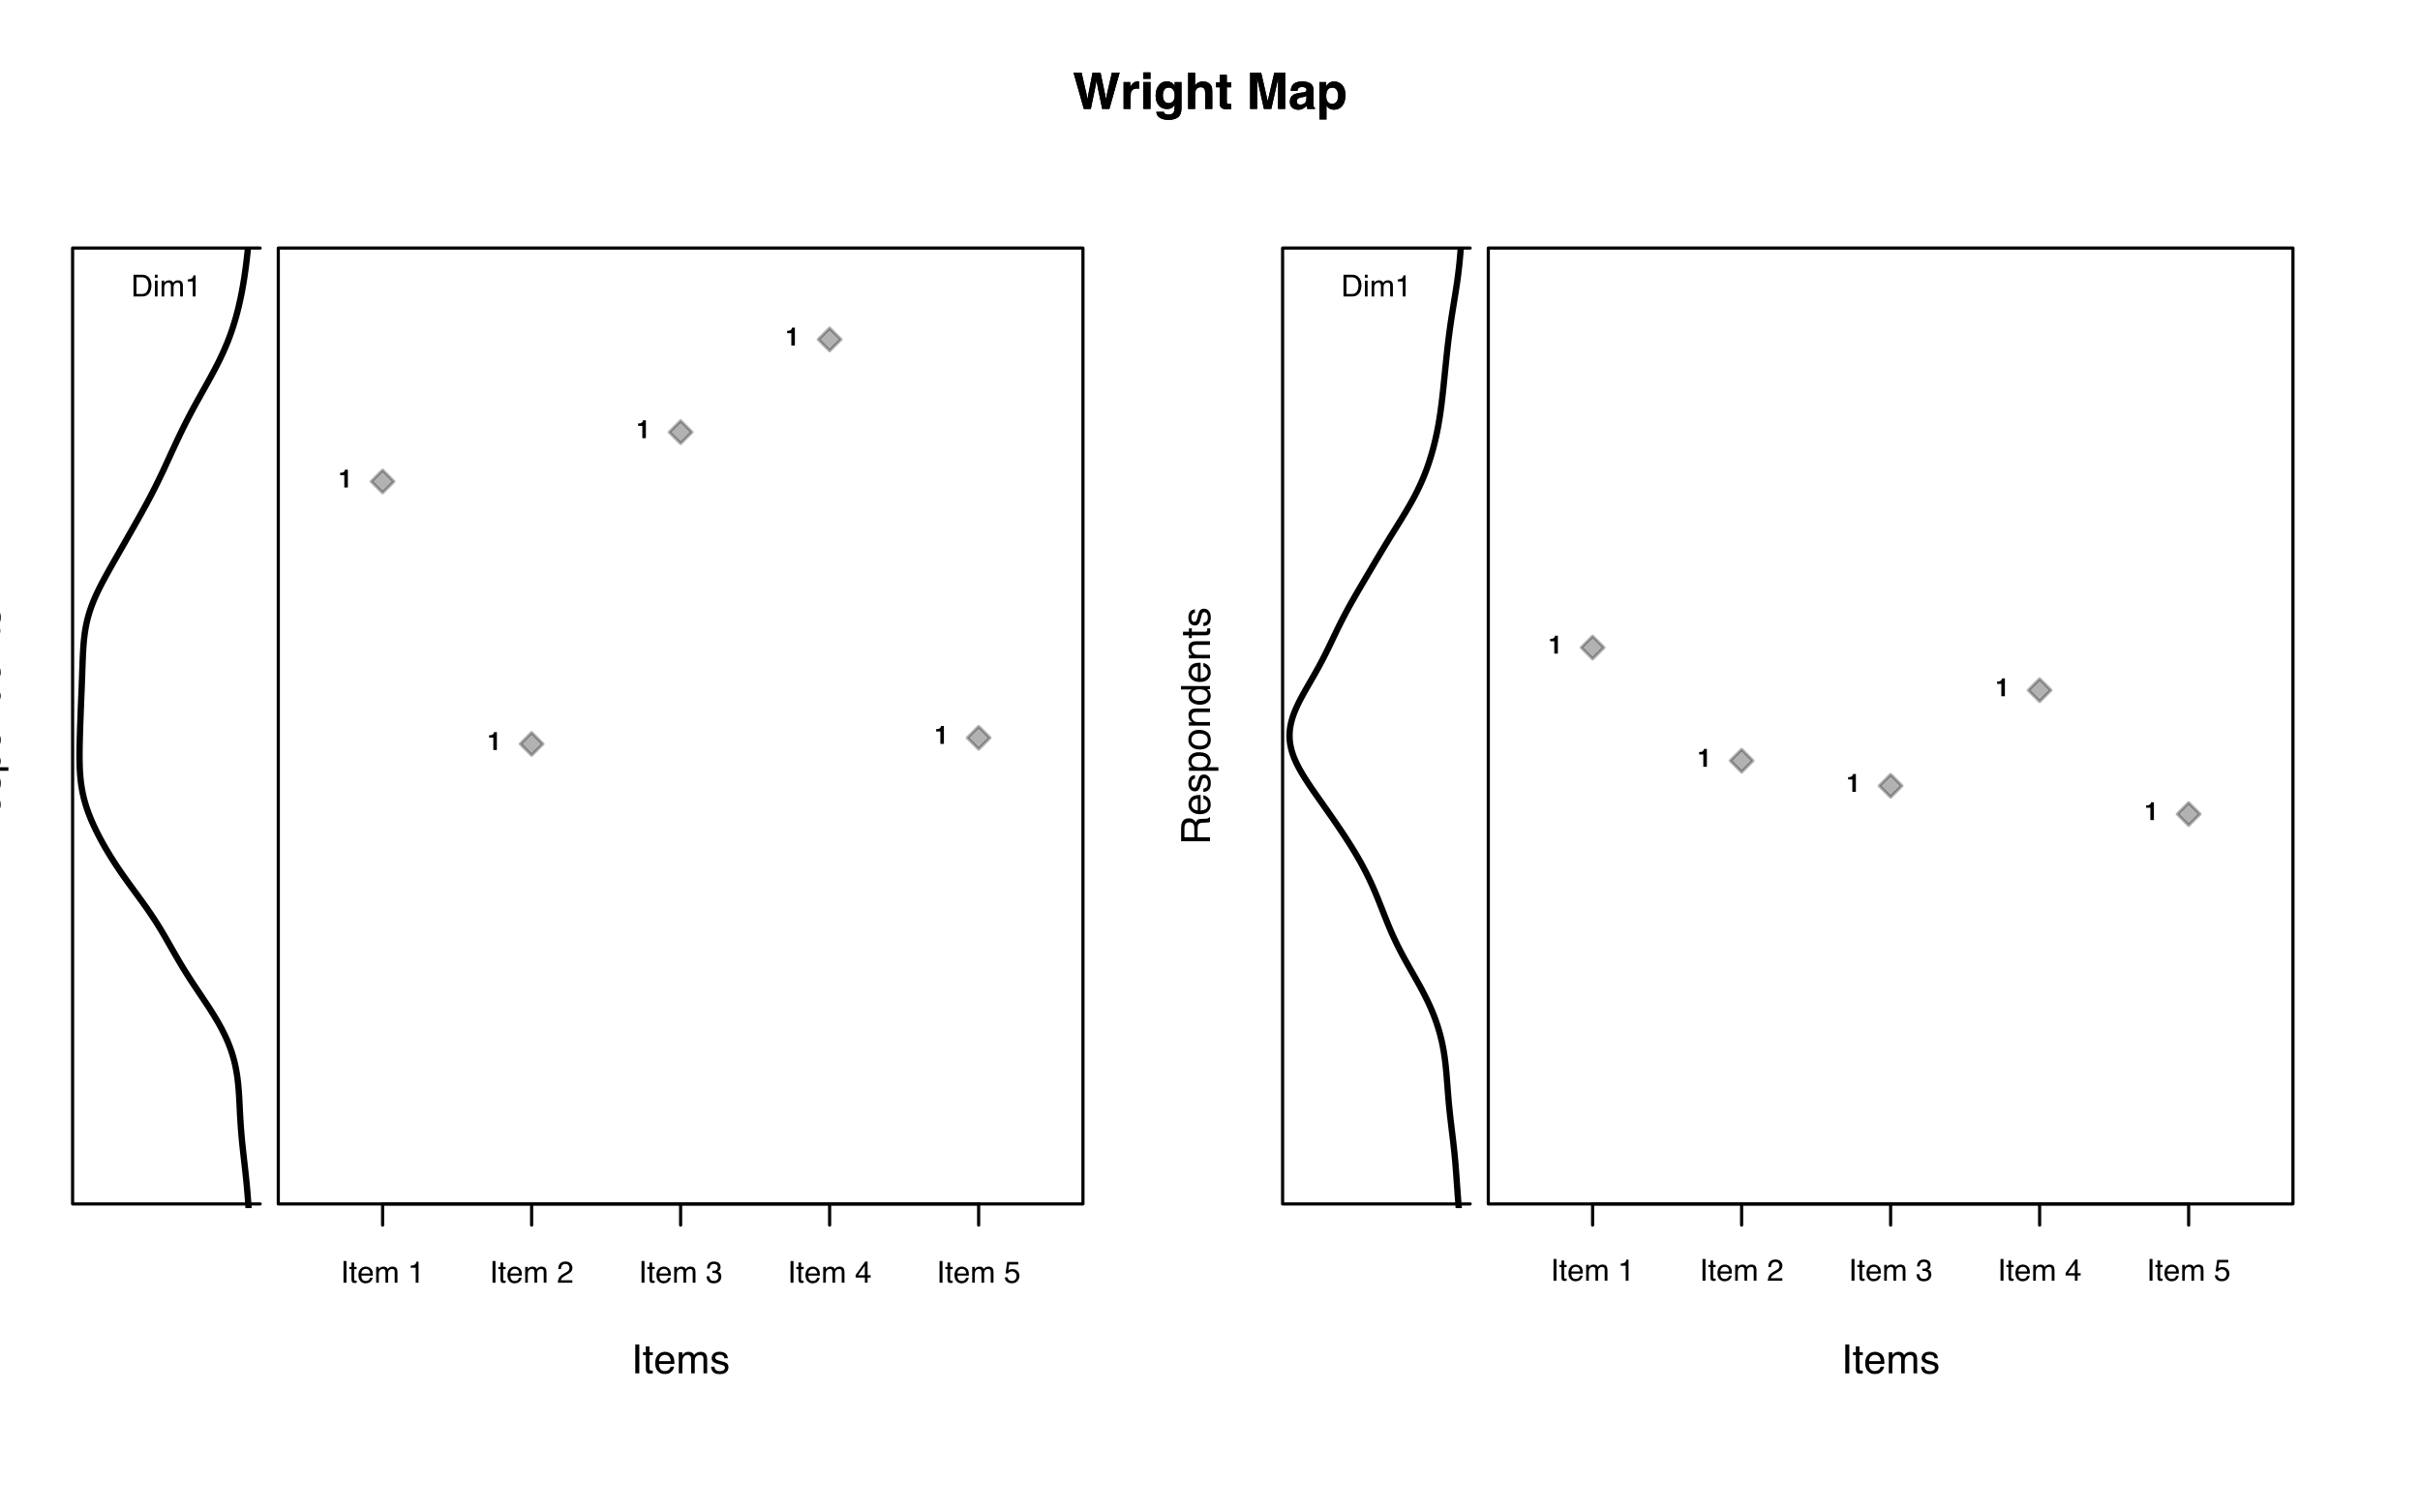 <?xml version="1.0" encoding="UTF-8"?>
<svg xmlns="http://www.w3.org/2000/svg" xmlns:xlink="http://www.w3.org/1999/xlink" width="576pt" height="360pt" viewBox="0 0 576 360" version="1.1">
<defs>
<g>
<symbol overflow="visible" id="glyph0-0">
<path style="stroke:none;" d="M 0.312 0 L 0.312 -6.875 L 5.766 -6.875 L 5.766 0 Z M 4.906 -0.859 L 4.906 -6.016 L 1.172 -6.016 L 1.172 -0.859 Z "/>
</symbol>
<symbol overflow="visible" id="glyph0-1">
<path style="stroke:none;" d="M 0.938 -6.875 L 1.891 -6.875 L 1.891 0 L 0.938 0 Z "/>
</symbol>
<symbol overflow="visible" id="glyph0-2">
<path style="stroke:none;" d="M 0.781 -6.422 L 1.641 -6.422 L 1.641 -5.016 L 2.438 -5.016 L 2.438 -4.328 L 1.641 -4.328 L 1.641 -1.047 C 1.641 -0.879 1.695 -0.766 1.812 -0.703 C 1.883 -0.672 1.992 -0.656 2.141 -0.656 C 2.18 -0.656 2.223 -0.656 2.266 -0.656 C 2.316 -0.656 2.375 -0.66 2.438 -0.672 L 2.438 0 C 2.344 0.031 2.242 0.051 2.141 0.062 C 2.035 0.07 1.922 0.078 1.797 0.078 C 1.398 0.078 1.129 -0.02 0.984 -0.219 C 0.848 -0.426 0.781 -0.688 0.781 -1 L 0.781 -4.328 L 0.109 -4.328 L 0.109 -5.016 L 0.781 -5.016 Z "/>
</symbol>
<symbol overflow="visible" id="glyph0-3">
<path style="stroke:none;" d="M 2.703 -5.125 C 3.055 -5.125 3.398 -5.039 3.734 -4.875 C 4.078 -4.707 4.332 -4.492 4.5 -4.234 C 4.676 -3.973 4.789 -3.676 4.844 -3.344 C 4.895 -3.113 4.922 -2.742 4.922 -2.234 L 1.234 -2.234 C 1.254 -1.723 1.375 -1.312 1.594 -1 C 1.82 -0.695 2.172 -0.547 2.641 -0.547 C 3.086 -0.547 3.441 -0.691 3.703 -0.984 C 3.848 -1.148 3.953 -1.348 4.016 -1.578 L 4.844 -1.578 C 4.82 -1.391 4.75 -1.18 4.625 -0.953 C 4.508 -0.734 4.375 -0.551 4.219 -0.406 C 3.957 -0.156 3.641 0.016 3.266 0.109 C 3.055 0.148 2.828 0.172 2.578 0.172 C 1.953 0.172 1.422 -0.051 0.984 -0.5 C 0.555 -0.957 0.344 -1.594 0.344 -2.406 C 0.344 -3.219 0.562 -3.875 1 -4.375 C 1.438 -4.875 2.004 -5.125 2.703 -5.125 Z M 4.047 -2.906 C 4.016 -3.27 3.938 -3.562 3.812 -3.781 C 3.582 -4.188 3.195 -4.391 2.656 -4.391 C 2.27 -4.391 1.941 -4.25 1.672 -3.969 C 1.41 -3.695 1.273 -3.344 1.266 -2.906 Z M 2.625 -5.141 Z "/>
</symbol>
<symbol overflow="visible" id="glyph0-4">
<path style="stroke:none;" d="M 0.625 -5.016 L 1.453 -5.016 L 1.453 -4.312 C 1.648 -4.551 1.832 -4.727 2 -4.844 C 2.27 -5.031 2.582 -5.125 2.938 -5.125 C 3.344 -5.125 3.664 -5.023 3.906 -4.828 C 4.039 -4.723 4.164 -4.562 4.281 -4.344 C 4.469 -4.602 4.688 -4.797 4.938 -4.922 C 5.195 -5.055 5.484 -5.125 5.797 -5.125 C 6.473 -5.125 6.93 -4.883 7.172 -4.406 C 7.305 -4.133 7.375 -3.781 7.375 -3.344 L 7.375 0 L 6.5 0 L 6.5 -3.484 C 6.5 -3.816 6.41 -4.047 6.234 -4.172 C 6.066 -4.297 5.863 -4.359 5.625 -4.359 C 5.301 -4.359 5.02 -4.25 4.781 -4.031 C 4.539 -3.812 4.422 -3.441 4.422 -2.922 L 4.422 0 L 3.562 0 L 3.562 -3.281 C 3.562 -3.613 3.52 -3.859 3.438 -4.016 C 3.312 -4.254 3.07 -4.375 2.719 -4.375 C 2.406 -4.375 2.117 -4.25 1.859 -4 C 1.598 -3.75 1.469 -3.301 1.469 -2.656 L 1.469 0 L 0.625 0 Z "/>
</symbol>
<symbol overflow="visible" id="glyph0-5">
<path style="stroke:none;" d="M 1.125 -1.578 C 1.145 -1.297 1.211 -1.078 1.328 -0.922 C 1.547 -0.648 1.914 -0.516 2.438 -0.516 C 2.75 -0.516 3.02 -0.582 3.25 -0.719 C 3.488 -0.852 3.609 -1.066 3.609 -1.359 C 3.609 -1.566 3.516 -1.727 3.328 -1.844 C 3.203 -1.914 2.961 -1.992 2.609 -2.078 L 1.938 -2.25 C 1.508 -2.352 1.195 -2.473 1 -2.609 C 0.633 -2.836 0.453 -3.156 0.453 -3.562 C 0.453 -4.031 0.617 -4.41 0.953 -4.703 C 1.297 -4.992 1.758 -5.141 2.344 -5.141 C 3.094 -5.141 3.641 -4.922 3.984 -4.484 C 4.191 -4.203 4.289 -3.898 4.281 -3.578 L 3.484 -3.578 C 3.473 -3.766 3.406 -3.938 3.281 -4.094 C 3.094 -4.312 2.758 -4.422 2.281 -4.422 C 1.957 -4.422 1.711 -4.359 1.547 -4.234 C 1.391 -4.117 1.312 -3.961 1.312 -3.766 C 1.312 -3.547 1.414 -3.367 1.625 -3.234 C 1.75 -3.16 1.938 -3.094 2.188 -3.031 L 2.734 -2.891 C 3.348 -2.742 3.754 -2.602 3.953 -2.469 C 4.285 -2.25 4.453 -1.91 4.453 -1.453 C 4.453 -1.004 4.281 -0.617 3.938 -0.297 C 3.602 0.023 3.086 0.188 2.391 0.188 C 1.648 0.188 1.125 0.02 0.812 -0.312 C 0.5 -0.656 0.332 -1.078 0.312 -1.578 Z M 2.359 -5.141 Z "/>
</symbol>
<symbol overflow="visible" id="glyph1-0">
<path style="stroke:none;" d="M 0.453 0 L 0.453 -4.312 L 3.922 -4.312 L 3.922 0 Z M 3.391 -0.547 L 3.391 -3.781 L 0.984 -3.781 L 0.984 -0.547 Z "/>
</symbol>
<symbol overflow="visible" id="glyph1-1">
<path style="stroke:none;" d="M 0.422 -2.938 L 0.422 -3.5 C 0.68 -3.508 0.863 -3.523 0.969 -3.547 C 1.133 -3.586 1.27 -3.664 1.375 -3.781 C 1.445 -3.852 1.504 -3.953 1.547 -4.078 C 1.566 -4.148 1.578 -4.207 1.578 -4.25 L 2.266 -4.25 L 2.266 0 L 1.422 0 L 1.422 -2.938 Z "/>
</symbol>
<symbol overflow="visible" id="glyph2-0">
<path style="stroke:none;" d="M 0.234 0 L 0.234 -5.172 L 4.328 -5.172 L 4.328 0 Z M 3.688 -0.641 L 3.688 -4.516 L 0.875 -4.516 L 0.875 -0.641 Z "/>
</symbol>
<symbol overflow="visible" id="glyph2-1">
<path style="stroke:none;" d="M 0.703 -5.172 L 1.406 -5.172 L 1.406 0 L 0.703 0 Z "/>
</symbol>
<symbol overflow="visible" id="glyph2-2">
<path style="stroke:none;" d="M 0.594 -4.812 L 1.234 -4.812 L 1.234 -3.766 L 1.828 -3.766 L 1.828 -3.25 L 1.234 -3.25 L 1.234 -0.797 C 1.234 -0.66 1.273 -0.57 1.359 -0.531 C 1.41 -0.5 1.492 -0.484 1.609 -0.484 C 1.641 -0.484 1.672 -0.484 1.703 -0.484 C 1.742 -0.492 1.785 -0.5 1.828 -0.5 L 1.828 0 C 1.754 0.02 1.676 0.035 1.594 0.047 C 1.52 0.055 1.438 0.062 1.344 0.062 C 1.051 0.062 0.852 -0.008 0.75 -0.156 C 0.645 -0.312 0.594 -0.508 0.594 -0.75 L 0.594 -3.25 L 0.078 -3.25 L 0.078 -3.766 L 0.594 -3.766 Z "/>
</symbol>
<symbol overflow="visible" id="glyph2-3">
<path style="stroke:none;" d="M 2.031 -3.844 C 2.301 -3.844 2.562 -3.781 2.812 -3.656 C 3.062 -3.531 3.254 -3.367 3.391 -3.172 C 3.516 -2.984 3.598 -2.766 3.641 -2.516 C 3.672 -2.336 3.688 -2.062 3.688 -1.688 L 0.938 -1.688 C 0.945 -1.301 1.035 -0.992 1.203 -0.766 C 1.367 -0.535 1.629 -0.422 1.984 -0.422 C 2.316 -0.422 2.582 -0.523 2.781 -0.734 C 2.895 -0.867 2.973 -1.02 3.016 -1.188 L 3.641 -1.188 C 3.617 -1.039 3.562 -0.883 3.469 -0.719 C 3.383 -0.551 3.285 -0.41 3.172 -0.297 C 2.973 -0.109 2.734 0.016 2.453 0.078 C 2.297 0.117 2.125 0.141 1.938 0.141 C 1.469 0.141 1.066 -0.031 0.734 -0.375 C 0.41 -0.719 0.25 -1.195 0.25 -1.812 C 0.25 -2.414 0.41 -2.906 0.734 -3.281 C 1.066 -3.656 1.5 -3.844 2.031 -3.844 Z M 3.047 -2.188 C 3.016 -2.457 2.953 -2.676 2.859 -2.844 C 2.691 -3.145 2.406 -3.297 2 -3.297 C 1.707 -3.297 1.461 -3.191 1.266 -2.984 C 1.066 -2.773 0.961 -2.508 0.953 -2.188 Z M 1.969 -3.859 Z "/>
</symbol>
<symbol overflow="visible" id="glyph2-4">
<path style="stroke:none;" d="M 0.469 -3.766 L 1.094 -3.766 L 1.094 -3.234 C 1.238 -3.422 1.375 -3.555 1.5 -3.641 C 1.707 -3.773 1.941 -3.844 2.203 -3.844 C 2.504 -3.844 2.75 -3.77 2.938 -3.625 C 3.039 -3.539 3.133 -3.414 3.219 -3.25 C 3.352 -3.457 3.516 -3.609 3.703 -3.703 C 3.898 -3.797 4.113 -3.844 4.344 -3.844 C 4.852 -3.844 5.203 -3.66 5.391 -3.297 C 5.484 -3.098 5.531 -2.832 5.531 -2.5 L 5.531 0 L 4.875 0 L 4.875 -2.609 C 4.875 -2.867 4.812 -3.047 4.688 -3.141 C 4.562 -3.234 4.41 -3.281 4.234 -3.281 C 3.984 -3.281 3.766 -3.195 3.578 -3.031 C 3.398 -2.863 3.312 -2.582 3.312 -2.188 L 3.312 0 L 2.672 0 L 2.672 -2.453 C 2.672 -2.711 2.641 -2.898 2.578 -3.016 C 2.484 -3.191 2.305 -3.281 2.047 -3.281 C 1.805 -3.281 1.586 -3.188 1.391 -3 C 1.191 -2.812 1.094 -2.477 1.094 -2 L 1.094 0 L 0.469 0 Z "/>
</symbol>
<symbol overflow="visible" id="glyph2-5">
<path style="stroke:none;" d=""/>
</symbol>
<symbol overflow="visible" id="glyph2-6">
<path style="stroke:none;" d="M 0.688 -3.562 L 0.688 -4.047 C 1.145 -4.098 1.461 -4.176 1.641 -4.281 C 1.828 -4.383 1.961 -4.629 2.047 -5.016 L 2.547 -5.016 L 2.547 0 L 1.875 0 L 1.875 -3.562 Z "/>
</symbol>
<symbol overflow="visible" id="glyph2-7">
<path style="stroke:none;" d="M 0.219 0 C 0.25 -0.438 0.344 -0.812 0.5 -1.125 C 0.656 -1.445 0.957 -1.742 1.406 -2.016 L 2.078 -2.406 C 2.379 -2.57 2.594 -2.719 2.719 -2.844 C 2.906 -3.039 3 -3.266 3 -3.516 C 3 -3.805 2.91 -4.035 2.734 -4.203 C 2.566 -4.379 2.336 -4.469 2.047 -4.469 C 1.609 -4.469 1.305 -4.305 1.141 -3.984 C 1.047 -3.805 0.992 -3.562 0.984 -3.25 L 0.344 -3.25 C 0.352 -3.688 0.438 -4.047 0.594 -4.328 C 0.863 -4.805 1.348 -5.047 2.047 -5.047 C 2.617 -5.047 3.035 -4.891 3.297 -4.578 C 3.566 -4.273 3.703 -3.93 3.703 -3.547 C 3.703 -3.141 3.562 -2.797 3.281 -2.516 C 3.113 -2.348 2.82 -2.145 2.406 -1.906 L 1.922 -1.641 C 1.691 -1.516 1.508 -1.395 1.375 -1.281 C 1.145 -1.07 1 -0.844 0.938 -0.594 L 3.688 -0.594 L 3.688 0 Z "/>
</symbol>
<symbol overflow="visible" id="glyph2-8">
<path style="stroke:none;" d="M 1.875 0.141 C 1.281 0.141 0.848 -0.02 0.578 -0.344 C 0.305 -0.676 0.172 -1.078 0.172 -1.547 L 0.828 -1.547 C 0.859 -1.223 0.922 -0.988 1.016 -0.844 C 1.18 -0.57 1.477 -0.438 1.906 -0.438 C 2.238 -0.438 2.504 -0.523 2.703 -0.703 C 2.91 -0.879 3.016 -1.109 3.016 -1.391 C 3.016 -1.742 2.906 -1.988 2.688 -2.125 C 2.477 -2.258 2.188 -2.328 1.812 -2.328 C 1.77 -2.328 1.723 -2.328 1.672 -2.328 C 1.629 -2.328 1.586 -2.328 1.547 -2.328 L 1.547 -2.891 C 1.609 -2.879 1.66 -2.867 1.703 -2.859 C 1.754 -2.859 1.805 -2.859 1.859 -2.859 C 2.098 -2.859 2.289 -2.898 2.438 -2.984 C 2.707 -3.109 2.844 -3.344 2.844 -3.688 C 2.844 -3.938 2.754 -4.129 2.578 -4.266 C 2.398 -4.398 2.191 -4.469 1.953 -4.469 C 1.523 -4.469 1.234 -4.328 1.078 -4.047 C 0.984 -3.891 0.93 -3.672 0.922 -3.391 L 0.297 -3.391 C 0.297 -3.766 0.375 -4.082 0.531 -4.344 C 0.781 -4.812 1.234 -5.047 1.891 -5.047 C 2.398 -5.047 2.797 -4.93 3.078 -4.703 C 3.359 -4.473 3.5 -4.141 3.5 -3.703 C 3.5 -3.398 3.414 -3.148 3.25 -2.953 C 3.145 -2.836 3.008 -2.742 2.844 -2.672 C 3.113 -2.598 3.32 -2.457 3.469 -2.25 C 3.613 -2.039 3.688 -1.785 3.688 -1.484 C 3.688 -1.004 3.531 -0.613 3.219 -0.312 C 2.906 -0.008 2.457 0.141 1.875 0.141 Z "/>
</symbol>
<symbol overflow="visible" id="glyph2-9">
<path style="stroke:none;" d="M 2.375 -1.781 L 2.375 -4.062 L 0.766 -1.781 Z M 2.391 0 L 2.391 -1.234 L 0.188 -1.234 L 0.188 -1.844 L 2.484 -5.047 L 3.031 -5.047 L 3.031 -1.781 L 3.766 -1.781 L 3.766 -1.234 L 3.031 -1.234 L 3.031 0 Z "/>
</symbol>
<symbol overflow="visible" id="glyph2-10">
<path style="stroke:none;" d="M 0.891 -1.281 C 0.93 -0.914 1.098 -0.664 1.391 -0.531 C 1.547 -0.457 1.719 -0.422 1.906 -0.422 C 2.281 -0.422 2.555 -0.539 2.734 -0.781 C 2.922 -1.02 3.016 -1.285 3.016 -1.578 C 3.016 -1.93 2.906 -2.203 2.688 -2.391 C 2.477 -2.586 2.223 -2.688 1.922 -2.688 C 1.703 -2.688 1.516 -2.645 1.359 -2.562 C 1.203 -2.477 1.07 -2.359 0.969 -2.203 L 0.422 -2.234 L 0.797 -4.953 L 3.422 -4.953 L 3.422 -4.344 L 1.266 -4.344 L 1.062 -2.938 C 1.176 -3.031 1.285 -3.098 1.391 -3.141 C 1.578 -3.211 1.797 -3.25 2.047 -3.25 C 2.504 -3.25 2.895 -3.098 3.219 -2.797 C 3.539 -2.504 3.703 -2.129 3.703 -1.672 C 3.703 -1.203 3.551 -0.785 3.25 -0.422 C 2.957 -0.055 2.488 0.125 1.844 0.125 C 1.438 0.125 1.07 0.008 0.75 -0.219 C 0.438 -0.445 0.266 -0.801 0.234 -1.281 Z "/>
</symbol>
<symbol overflow="visible" id="glyph2-11">
<path style="stroke:none;" d="M 2.531 -0.594 C 2.77 -0.594 2.961 -0.617 3.109 -0.672 C 3.391 -0.766 3.613 -0.941 3.781 -1.203 C 3.914 -1.41 4.016 -1.676 4.078 -2 C 4.117 -2.195 4.141 -2.379 4.141 -2.547 C 4.141 -3.18 4.008 -3.676 3.75 -4.031 C 3.5 -4.383 3.094 -4.562 2.531 -4.562 L 1.281 -4.562 L 1.281 -0.594 Z M 0.578 -5.172 L 2.672 -5.172 C 3.379 -5.172 3.93 -4.914 4.328 -4.406 C 4.672 -3.957 4.844 -3.375 4.844 -2.656 C 4.844 -2.113 4.742 -1.617 4.547 -1.172 C 4.18 -0.391 3.555 0 2.672 0 L 0.578 0 Z "/>
</symbol>
<symbol overflow="visible" id="glyph2-12">
<path style="stroke:none;" d="M 0.469 -3.75 L 1.109 -3.75 L 1.109 0 L 0.469 0 Z M 0.469 -5.172 L 1.109 -5.172 L 1.109 -4.453 L 0.469 -4.453 Z "/>
</symbol>
<symbol overflow="visible" id="glyph3-0">
<path style="stroke:none;" d="M 0.906 0 L 0.906 -8.641 L 7.859 -8.641 L 7.859 0 Z M 6.781 -1.078 L 6.781 -7.562 L 1.984 -7.562 L 1.984 -1.078 Z "/>
</symbol>
<symbol overflow="visible" id="glyph3-1">
<path style="stroke:none;" d="M 2.094 -8.641 L 3.234 -3.688 L 3.484 -2.312 L 3.734 -3.656 L 4.703 -8.641 L 6.609 -8.641 L 7.641 -3.688 L 7.906 -2.312 L 8.156 -3.641 L 9.312 -8.641 L 11.156 -8.641 L 8.719 0 L 7 0 L 5.953 -5.047 L 5.656 -6.719 L 5.344 -5.047 L 4.297 0 L 2.625 0 L 0.172 -8.641 Z "/>
</symbol>
<symbol overflow="visible" id="glyph3-2">
<path style="stroke:none;" d="M 4.25 -6.547 C 4.281 -6.547 4.305 -6.539 4.328 -6.531 C 4.348 -6.531 4.395 -6.531 4.469 -6.531 L 4.469 -4.812 C 4.363 -4.82 4.27 -4.828 4.188 -4.828 C 4.102 -4.836 4.035 -4.844 3.984 -4.844 C 3.316 -4.844 2.867 -4.625 2.641 -4.188 C 2.504 -3.945 2.438 -3.566 2.438 -3.047 L 2.438 0 L 0.766 0 L 0.766 -6.391 L 2.359 -6.391 L 2.359 -5.281 C 2.617 -5.695 2.844 -5.984 3.031 -6.141 C 3.344 -6.41 3.75 -6.547 4.25 -6.547 Z "/>
</symbol>
<symbol overflow="visible" id="glyph3-3">
<path style="stroke:none;" d="M 2.5 -7.156 L 0.797 -7.156 L 0.797 -8.688 L 2.5 -8.688 Z M 0.797 -6.391 L 2.5 -6.391 L 2.5 0 L 0.797 0 Z "/>
</symbol>
<symbol overflow="visible" id="glyph3-4">
<path style="stroke:none;" d="M 3.516 -1.375 C 3.91 -1.375 4.242 -1.52 4.516 -1.812 C 4.785 -2.102 4.922 -2.57 4.922 -3.219 C 4.922 -3.82 4.789 -4.281 4.531 -4.594 C 4.281 -4.914 3.938 -5.078 3.5 -5.078 C 2.914 -5.078 2.516 -4.801 2.297 -4.25 C 2.172 -3.957 2.109 -3.598 2.109 -3.172 C 2.109 -2.797 2.172 -2.469 2.297 -2.188 C 2.523 -1.645 2.93 -1.375 3.516 -1.375 Z M 3.109 -6.547 C 3.43 -6.547 3.707 -6.492 3.938 -6.391 C 4.344 -6.223 4.672 -5.914 4.922 -5.469 L 4.922 -6.391 L 6.547 -6.391 L 6.547 -0.328 C 6.547 0.492 6.41 1.113 6.141 1.531 C 5.66 2.25 4.742 2.609 3.391 2.609 C 2.578 2.609 1.91 2.445 1.391 2.125 C 0.879 1.812 0.598 1.336 0.547 0.703 L 2.359 0.703 C 2.398 0.891 2.473 1.031 2.578 1.125 C 2.766 1.27 3.07 1.344 3.5 1.344 C 4.094 1.344 4.492 1.145 4.703 0.75 C 4.836 0.488 4.906 0.051 4.906 -0.562 L 4.906 -0.969 C 4.738 -0.695 4.566 -0.492 4.391 -0.359 C 4.055 -0.098 3.625 0.031 3.094 0.031 C 2.27 0.031 1.613 -0.254 1.125 -0.828 C 0.633 -1.41 0.391 -2.191 0.391 -3.172 C 0.391 -4.117 0.625 -4.914 1.094 -5.562 C 1.57 -6.219 2.242 -6.547 3.109 -6.547 Z M 3.641 -6.562 Z "/>
</symbol>
<symbol overflow="visible" id="glyph3-5">
<path style="stroke:none;" d="M 4.297 -6.547 C 4.691 -6.547 5.051 -6.477 5.375 -6.344 C 5.695 -6.207 5.961 -6 6.172 -5.719 C 6.348 -5.477 6.453 -5.234 6.484 -4.984 C 6.523 -4.734 6.547 -4.32 6.547 -3.75 L 6.547 0 L 4.844 0 L 4.844 -3.891 C 4.844 -4.234 4.785 -4.508 4.672 -4.719 C 4.516 -5.008 4.223 -5.156 3.797 -5.156 C 3.359 -5.156 3.023 -5.008 2.797 -4.719 C 2.566 -4.426 2.453 -4.004 2.453 -3.453 L 2.453 0 L 0.797 0 L 0.797 -8.609 L 2.453 -8.609 L 2.453 -5.562 C 2.691 -5.926 2.973 -6.18 3.297 -6.328 C 3.617 -6.473 3.953 -6.547 4.297 -6.547 Z "/>
</symbol>
<symbol overflow="visible" id="glyph3-6">
<path style="stroke:none;" d="M 0.125 -5.141 L 0.125 -6.328 L 1.016 -6.328 L 1.016 -8.109 L 2.672 -8.109 L 2.672 -6.328 L 3.703 -6.328 L 3.703 -5.141 L 2.672 -5.141 L 2.672 -1.766 C 2.672 -1.504 2.703 -1.336 2.766 -1.266 C 2.828 -1.203 3.031 -1.172 3.375 -1.172 C 3.426 -1.172 3.477 -1.172 3.531 -1.172 C 3.594 -1.18 3.648 -1.188 3.703 -1.188 L 3.703 0.062 L 2.906 0.094 C 2.125 0.113 1.586 -0.023 1.297 -0.328 C 1.109 -0.516 1.016 -0.805 1.016 -1.203 L 1.016 -5.141 Z "/>
</symbol>
<symbol overflow="visible" id="glyph3-7">
<path style="stroke:none;" d=""/>
</symbol>
<symbol overflow="visible" id="glyph3-8">
<path style="stroke:none;" d="M 6.641 -8.641 L 9.234 -8.641 L 9.234 0 L 7.547 0 L 7.547 -5.844 C 7.547 -6.008 7.547 -6.242 7.547 -6.547 C 7.555 -6.848 7.562 -7.082 7.562 -7.25 L 5.938 0 L 4.172 0 L 2.562 -7.25 C 2.562 -7.082 2.562 -6.848 2.562 -6.547 C 2.562 -6.242 2.562 -6.008 2.562 -5.844 L 2.562 0 L 0.891 0 L 0.891 -8.641 L 3.516 -8.641 L 5.078 -1.844 Z "/>
</symbol>
<symbol overflow="visible" id="glyph3-9">
<path style="stroke:none;" d="M 4.297 -3.109 C 4.191 -3.035 4.086 -2.977 3.984 -2.938 C 3.879 -2.906 3.734 -2.867 3.547 -2.828 L 3.172 -2.766 C 2.816 -2.703 2.562 -2.625 2.406 -2.531 C 2.145 -2.375 2.016 -2.141 2.016 -1.828 C 2.016 -1.535 2.094 -1.328 2.25 -1.203 C 2.414 -1.078 2.613 -1.016 2.844 -1.016 C 3.195 -1.016 3.523 -1.117 3.828 -1.328 C 4.129 -1.535 4.285 -1.922 4.297 -2.484 Z M 3.281 -3.891 C 3.594 -3.922 3.816 -3.969 3.953 -4.031 C 4.191 -4.133 4.312 -4.289 4.312 -4.5 C 4.312 -4.77 4.219 -4.953 4.031 -5.047 C 3.852 -5.148 3.586 -5.203 3.234 -5.203 C 2.836 -5.203 2.555 -5.102 2.391 -4.906 C 2.273 -4.758 2.195 -4.562 2.156 -4.312 L 0.547 -4.312 C 0.586 -4.875 0.742 -5.336 1.016 -5.703 C 1.461 -6.266 2.223 -6.547 3.297 -6.547 C 3.992 -6.547 4.613 -6.406 5.156 -6.125 C 5.695 -5.844 5.969 -5.316 5.969 -4.547 L 5.969 -1.625 C 5.969 -1.414 5.973 -1.172 5.984 -0.891 C 5.992 -0.672 6.023 -0.52 6.078 -0.438 C 6.141 -0.363 6.223 -0.301 6.328 -0.25 L 6.328 0 L 4.516 0 C 4.461 -0.125 4.426 -0.242 4.406 -0.359 C 4.383 -0.473 4.367 -0.602 4.359 -0.75 C 4.129 -0.5 3.863 -0.285 3.562 -0.109 C 3.207 0.098 2.801 0.203 2.344 0.203 C 1.77 0.203 1.289 0.035 0.906 -0.297 C 0.531 -0.629 0.344 -1.098 0.344 -1.703 C 0.344 -2.484 0.645 -3.051 1.25 -3.406 C 1.582 -3.594 2.07 -3.727 2.719 -3.812 Z M 3.375 -6.562 Z "/>
</symbol>
<symbol overflow="visible" id="glyph3-10">
<path style="stroke:none;" d="M 5.188 -3.188 C 5.188 -3.688 5.07 -4.125 4.844 -4.5 C 4.613 -4.875 4.25 -5.062 3.75 -5.062 C 3.145 -5.062 2.727 -4.773 2.5 -4.203 C 2.383 -3.898 2.328 -3.516 2.328 -3.047 C 2.328 -2.305 2.523 -1.785 2.922 -1.484 C 3.148 -1.305 3.426 -1.219 3.75 -1.219 C 4.219 -1.219 4.57 -1.395 4.812 -1.75 C 5.062 -2.113 5.188 -2.594 5.188 -3.188 Z M 4.234 -6.531 C 4.973 -6.531 5.602 -6.254 6.125 -5.703 C 6.645 -5.148 6.906 -4.344 6.906 -3.281 C 6.906 -2.156 6.648 -1.297 6.141 -0.703 C 5.641 -0.109 4.988 0.188 4.188 0.188 C 3.676 0.188 3.254 0.055 2.922 -0.203 C 2.742 -0.336 2.566 -0.539 2.391 -0.812 L 2.391 2.516 L 0.734 2.516 L 0.734 -6.391 L 2.328 -6.391 L 2.328 -5.438 C 2.516 -5.719 2.707 -5.938 2.906 -6.094 C 3.281 -6.383 3.723 -6.531 4.234 -6.531 Z "/>
</symbol>
<symbol overflow="visible" id="glyph4-0">
<path style="stroke:none;" d="M 0 -0.312 L -6.875 -0.312 L -6.875 -5.766 L 0 -5.766 Z M -0.859 -4.906 L -6.016 -4.906 L -6.016 -1.172 L -0.859 -1.172 Z "/>
</symbol>
<symbol overflow="visible" id="glyph4-1">
<path style="stroke:none;" d="M -3.734 -3.938 C -3.734 -4.375 -3.816 -4.719 -3.984 -4.969 C -4.16 -5.219 -4.477 -5.344 -4.938 -5.344 C -5.426 -5.344 -5.758 -5.164 -5.938 -4.812 C -6.031 -4.625 -6.078 -4.367 -6.078 -4.047 L -6.078 -1.781 L -3.734 -1.781 Z M -6.875 -0.844 L -6.875 -4.031 C -6.875 -4.551 -6.801 -4.984 -6.656 -5.328 C -6.363 -5.973 -5.82 -6.297 -5.031 -6.297 C -4.613 -6.297 -4.273 -6.207 -4.016 -6.031 C -3.754 -5.863 -3.539 -5.629 -3.375 -5.328 C -3.27 -5.598 -3.129 -5.801 -2.953 -5.938 C -2.773 -6.07 -2.484 -6.145 -2.078 -6.156 L -1.156 -6.188 C -0.895 -6.195 -0.703 -6.223 -0.578 -6.266 C -0.359 -6.316 -0.219 -6.414 -0.156 -6.562 L 0 -6.562 L 0 -5.422 C -0.062 -5.391 -0.141 -5.363 -0.234 -5.344 C -0.328 -5.32 -0.504 -5.305 -0.766 -5.297 L -1.922 -5.234 C -2.367 -5.211 -2.672 -5.047 -2.828 -4.734 C -2.91 -4.555 -2.953 -4.273 -2.953 -3.891 L -2.953 -1.781 L 0 -1.781 L 0 -0.844 Z "/>
</symbol>
<symbol overflow="visible" id="glyph4-2">
<path style="stroke:none;" d="M -5.125 -2.703 C -5.125 -3.055 -5.039 -3.398 -4.875 -3.734 C -4.707 -4.078 -4.492 -4.332 -4.234 -4.5 C -3.973 -4.676 -3.676 -4.789 -3.344 -4.844 C -3.113 -4.895 -2.742 -4.922 -2.234 -4.922 L -2.234 -1.234 C -1.723 -1.254 -1.312 -1.375 -1 -1.594 C -0.695 -1.82 -0.547 -2.172 -0.547 -2.641 C -0.547 -3.086 -0.691 -3.441 -0.984 -3.703 C -1.148 -3.848 -1.348 -3.953 -1.578 -4.016 L -1.578 -4.844 C -1.391 -4.82 -1.18 -4.75 -0.953 -4.625 C -0.734 -4.508 -0.551 -4.375 -0.406 -4.219 C -0.156 -3.957 0.016 -3.641 0.109 -3.266 C 0.148 -3.055 0.172 -2.828 0.172 -2.578 C 0.172 -1.953 -0.051 -1.422 -0.5 -0.984 C -0.957 -0.555 -1.594 -0.344 -2.406 -0.344 C -3.219 -0.344 -3.875 -0.562 -4.375 -1 C -4.875 -1.438 -5.125 -2.004 -5.125 -2.703 Z M -2.906 -4.047 C -3.27 -4.016 -3.562 -3.938 -3.781 -3.812 C -4.188 -3.582 -4.391 -3.195 -4.391 -2.656 C -4.391 -2.27 -4.25 -1.941 -3.969 -1.672 C -3.695 -1.41 -3.344 -1.273 -2.906 -1.266 Z M -5.141 -2.625 Z "/>
</symbol>
<symbol overflow="visible" id="glyph4-3">
<path style="stroke:none;" d="M -1.578 -1.125 C -1.297 -1.145 -1.078 -1.211 -0.922 -1.328 C -0.648 -1.547 -0.516 -1.914 -0.516 -2.438 C -0.516 -2.75 -0.582 -3.02 -0.719 -3.25 C -0.852 -3.488 -1.066 -3.609 -1.359 -3.609 C -1.566 -3.609 -1.727 -3.516 -1.844 -3.328 C -1.914 -3.203 -1.992 -2.961 -2.078 -2.609 L -2.25 -1.938 C -2.352 -1.508 -2.473 -1.195 -2.609 -1 C -2.836 -0.633 -3.156 -0.453 -3.562 -0.453 C -4.031 -0.453 -4.41 -0.617 -4.703 -0.953 C -4.992 -1.297 -5.141 -1.758 -5.141 -2.344 C -5.141 -3.094 -4.922 -3.641 -4.484 -3.984 C -4.203 -4.191 -3.898 -4.289 -3.578 -4.281 L -3.578 -3.484 C -3.766 -3.473 -3.938 -3.406 -4.094 -3.281 C -4.312 -3.094 -4.422 -2.758 -4.422 -2.281 C -4.422 -1.957 -4.359 -1.711 -4.234 -1.547 C -4.117 -1.391 -3.961 -1.312 -3.766 -1.312 C -3.547 -1.312 -3.367 -1.414 -3.234 -1.625 C -3.16 -1.75 -3.094 -1.938 -3.031 -2.188 L -2.891 -2.734 C -2.742 -3.348 -2.602 -3.754 -2.469 -3.953 C -2.25 -4.285 -1.91 -4.453 -1.453 -4.453 C -1.004 -4.453 -0.617 -4.281 -0.297 -3.938 C 0.023 -3.602 0.188 -3.086 0.188 -2.391 C 0.188 -1.648 0.02 -1.125 -0.312 -0.812 C -0.656 -0.5 -1.078 -0.332 -1.578 -0.312 Z M -5.141 -2.359 Z "/>
</symbol>
<symbol overflow="visible" id="glyph4-4">
<path style="stroke:none;" d="M -0.562 -2.734 C -0.562 -3.129 -0.727 -3.457 -1.062 -3.719 C -1.395 -3.977 -1.883 -4.109 -2.531 -4.109 C -2.938 -4.109 -3.281 -4.051 -3.562 -3.938 C -4.125 -3.719 -4.406 -3.316 -4.406 -2.734 C -4.406 -2.148 -4.109 -1.75 -3.516 -1.531 C -3.203 -1.414 -2.805 -1.359 -2.328 -1.359 C -1.941 -1.359 -1.613 -1.414 -1.344 -1.531 C -0.82 -1.75 -0.562 -2.148 -0.562 -2.734 Z M -5 -0.547 L -5 -1.375 L -4.328 -1.375 C -4.555 -1.539 -4.734 -1.723 -4.859 -1.922 C -5.047 -2.211 -5.141 -2.547 -5.141 -2.922 C -5.141 -3.492 -4.922 -3.977 -4.484 -4.375 C -4.047 -4.77 -3.426 -4.969 -2.625 -4.969 C -1.531 -4.969 -0.75 -4.68 -0.281 -4.109 C 0.02 -3.742 0.172 -3.32 0.172 -2.844 C 0.172 -2.469 0.086 -2.148 -0.078 -1.891 C -0.172 -1.742 -0.332 -1.578 -0.562 -1.391 L 2 -1.391 L 2 -0.547 Z "/>
</symbol>
<symbol overflow="visible" id="glyph4-5">
<path style="stroke:none;" d="M -0.547 -2.609 C -0.547 -3.172 -0.754 -3.555 -1.172 -3.766 C -1.598 -3.973 -2.07 -4.078 -2.594 -4.078 C -3.062 -4.078 -3.441 -4 -3.734 -3.844 C -4.191 -3.602 -4.422 -3.195 -4.422 -2.625 C -4.422 -2.102 -4.223 -1.723 -3.828 -1.484 C -3.441 -1.254 -2.969 -1.141 -2.406 -1.141 C -1.875 -1.141 -1.43 -1.254 -1.078 -1.484 C -0.723 -1.723 -0.547 -2.098 -0.547 -2.609 Z M -5.156 -2.641 C -5.156 -3.285 -4.941 -3.832 -4.516 -4.281 C -4.086 -4.727 -3.453 -4.953 -2.609 -4.953 C -1.805 -4.953 -1.141 -4.754 -0.609 -4.359 C -0.078 -3.961 0.188 -3.352 0.188 -2.531 C 0.188 -1.844 -0.047 -1.297 -0.516 -0.891 C -0.984 -0.484 -1.613 -0.281 -2.406 -0.281 C -3.238 -0.281 -3.906 -0.492 -4.406 -0.922 C -4.906 -1.348 -5.156 -1.922 -5.156 -2.641 Z M -5.141 -2.609 Z "/>
</symbol>
<symbol overflow="visible" id="glyph4-6">
<path style="stroke:none;" d="M -5.016 -0.625 L -5.016 -1.422 L -4.312 -1.422 C -4.602 -1.66 -4.812 -1.91 -4.938 -2.172 C -5.062 -2.441 -5.125 -2.738 -5.125 -3.062 C -5.125 -3.77 -4.879 -4.25 -4.391 -4.5 C -4.117 -4.633 -3.727 -4.703 -3.219 -4.703 L 0 -4.703 L 0 -3.844 L -3.156 -3.844 C -3.469 -3.844 -3.719 -3.801 -3.906 -3.719 C -4.219 -3.562 -4.375 -3.289 -4.375 -2.906 C -4.375 -2.695 -4.352 -2.531 -4.312 -2.406 C -4.238 -2.176 -4.098 -1.973 -3.891 -1.797 C -3.734 -1.66 -3.566 -1.57 -3.391 -1.531 C -3.211 -1.488 -2.957 -1.469 -2.625 -1.469 L 0 -1.469 L 0 -0.625 Z M -5.141 -2.594 Z "/>
</symbol>
<symbol overflow="visible" id="glyph4-7">
<path style="stroke:none;" d="M -2.453 -1.156 C -1.91 -1.156 -1.457 -1.27 -1.094 -1.5 C -0.738 -1.727 -0.562 -2.094 -0.562 -2.594 C -0.562 -2.977 -0.727 -3.297 -1.062 -3.547 C -1.395 -3.805 -1.875 -3.938 -2.5 -3.938 C -3.133 -3.938 -3.602 -3.805 -3.906 -3.547 C -4.219 -3.285 -4.375 -2.961 -4.375 -2.578 C -4.375 -2.148 -4.207 -1.805 -3.875 -1.547 C -3.551 -1.285 -3.078 -1.156 -2.453 -1.156 Z M -5.109 -2.422 C -5.109 -2.805 -5.023 -3.129 -4.859 -3.391 C -4.766 -3.535 -4.602 -3.703 -4.375 -3.891 L -6.906 -3.891 L -6.906 -4.703 L 0 -4.703 L 0 -3.953 L -0.703 -3.953 C -0.391 -3.754 -0.164 -3.52 -0.031 -3.25 C 0.102 -2.977 0.172 -2.672 0.172 -2.328 C 0.172 -1.766 -0.062 -1.281 -0.531 -0.875 C -1 -0.469 -1.625 -0.266 -2.406 -0.266 C -3.133 -0.266 -3.766 -0.445 -4.297 -0.812 C -4.836 -1.188 -5.109 -1.723 -5.109 -2.422 Z "/>
</symbol>
<symbol overflow="visible" id="glyph4-8">
<path style="stroke:none;" d="M -6.422 -0.781 L -6.422 -1.641 L -5.016 -1.641 L -5.016 -2.438 L -4.328 -2.438 L -4.328 -1.641 L -1.047 -1.641 C -0.879 -1.641 -0.766 -1.695 -0.703 -1.812 C -0.672 -1.883 -0.656 -1.992 -0.656 -2.141 C -0.656 -2.18 -0.656 -2.223 -0.656 -2.266 C -0.656 -2.316 -0.66 -2.375 -0.672 -2.438 L 0 -2.438 C 0.031 -2.344 0.051 -2.242 0.062 -2.141 C 0.07 -2.035 0.078 -1.922 0.078 -1.797 C 0.078 -1.398 -0.02 -1.129 -0.219 -0.984 C -0.426 -0.848 -0.688 -0.781 -1 -0.781 L -4.328 -0.781 L -4.328 -0.109 L -5.016 -0.109 L -5.016 -0.781 Z "/>
</symbol>
</g>
<clipPath id="clip1">
  <path d="M 18 59.039 L 62 59.039 L 62 287.559 L 18 287.559 Z "/>
</clipPath>
<clipPath id="clip2">
  <path d="M 306 59.039 L 350 59.039 L 350 287.559 L 306 287.559 Z "/>
</clipPath>
</defs>
<g id="surface116">
<rect x="0" y="0" width="576" height="360" style="fill:rgb(100%,100%,100%);fill-opacity:1;stroke:none;"/>
<g style="fill:rgb(0%,0%,0%);fill-opacity:1;">
  <use xlink:href="#glyph0-1" x="150.273" y="326.879"/>
  <use xlink:href="#glyph0-2" x="152.939" y="326.879"/>
  <use xlink:href="#glyph0-3" x="155.604" y="326.879"/>
  <use xlink:href="#glyph0-4" x="160.94" y="326.879"/>
  <use xlink:href="#glyph0-5" x="168.932" y="326.879"/>
</g>
<path style="fill:none;stroke-width:0.75;stroke-linecap:round;stroke-linejoin:round;stroke:rgb(0%,0%,0%);stroke-opacity:1;stroke-miterlimit:10;" d="M 66.238 286.559 L 257.762 286.559 L 257.762 59.039 L 66.238 59.039 L 66.238 286.559 "/>
<path style="fill-rule:nonzero;fill:rgb(0%,0%,0%);fill-opacity:0.302;stroke-width:0.75;stroke-linecap:round;stroke-linejoin:round;stroke:rgb(0%,0%,0%);stroke-opacity:0.302;stroke-miterlimit:10;" d="M 91.066 117.305 L 93.773 114.598 L 91.066 111.891 L 88.359 114.598 Z "/>
<path style="fill-rule:nonzero;fill:rgb(0%,0%,0%);fill-opacity:0.302;stroke-width:0.75;stroke-linecap:round;stroke-linejoin:round;stroke:rgb(0%,0%,0%);stroke-opacity:0.302;stroke-miterlimit:10;" d="M 126.535 179.777 L 129.242 177.07 L 126.535 174.363 L 123.828 177.07 Z "/>
<path style="fill-rule:nonzero;fill:rgb(0%,0%,0%);fill-opacity:0.302;stroke-width:0.75;stroke-linecap:round;stroke-linejoin:round;stroke:rgb(0%,0%,0%);stroke-opacity:0.302;stroke-miterlimit:10;" d="M 162 105.562 L 164.707 102.855 L 162 100.148 L 159.293 102.855 Z "/>
<path style="fill-rule:nonzero;fill:rgb(0%,0%,0%);fill-opacity:0.302;stroke-width:0.75;stroke-linecap:round;stroke-linejoin:round;stroke:rgb(0%,0%,0%);stroke-opacity:0.302;stroke-miterlimit:10;" d="M 197.465 83.504 L 200.172 80.797 L 197.465 78.09 L 194.758 80.797 Z "/>
<path style="fill-rule:nonzero;fill:rgb(0%,0%,0%);fill-opacity:0.302;stroke-width:0.75;stroke-linecap:round;stroke-linejoin:round;stroke:rgb(0%,0%,0%);stroke-opacity:0.302;stroke-miterlimit:10;" d="M 232.934 178.316 L 235.641 175.609 L 232.934 172.902 L 230.227 175.609 Z "/>
<g style="fill:rgb(0%,0%,0%);fill-opacity:1;">
  <use xlink:href="#glyph1-1" x="80.531" y="116.035"/>
</g>
<g style="fill:rgb(0%,0%,0%);fill-opacity:1;">
  <use xlink:href="#glyph1-1" x="115.996" y="178.508"/>
</g>
<g style="fill:rgb(0%,0%,0%);fill-opacity:1;">
  <use xlink:href="#glyph1-1" x="151.465" y="104.293"/>
</g>
<g style="fill:rgb(0%,0%,0%);fill-opacity:1;">
  <use xlink:href="#glyph1-1" x="186.93" y="82.234"/>
</g>
<g style="fill:rgb(0%,0%,0%);fill-opacity:1;">
  <use xlink:href="#glyph1-1" x="222.398" y="177.047"/>
</g>
<g style="fill:rgb(0%,0%,0%);fill-opacity:1;">
  <use xlink:href="#glyph2-1" x="81.059" y="305.316"/>
  <use xlink:href="#glyph2-2" x="83.06" y="305.316"/>
  <use xlink:href="#glyph2-3" x="85.061" y="305.316"/>
  <use xlink:href="#glyph2-4" x="89.067" y="305.316"/>
  <use xlink:href="#glyph2-5" x="95.067" y="305.316"/>
  <use xlink:href="#glyph2-6" x="97.069" y="305.316"/>
</g>
<g style="fill:rgb(0%,0%,0%);fill-opacity:1;">
  <use xlink:href="#glyph2-1" x="116.527" y="305.316"/>
  <use xlink:href="#glyph2-2" x="118.529" y="305.316"/>
  <use xlink:href="#glyph2-3" x="120.53" y="305.316"/>
  <use xlink:href="#glyph2-4" x="124.536" y="305.316"/>
  <use xlink:href="#glyph2-5" x="130.536" y="305.316"/>
  <use xlink:href="#glyph2-7" x="132.537" y="305.316"/>
</g>
<g style="fill:rgb(0%,0%,0%);fill-opacity:1;">
  <use xlink:href="#glyph2-1" x="151.992" y="305.316"/>
  <use xlink:href="#glyph2-2" x="153.993" y="305.316"/>
  <use xlink:href="#glyph2-3" x="155.995" y="305.316"/>
  <use xlink:href="#glyph2-4" x="160.001" y="305.316"/>
  <use xlink:href="#glyph2-5" x="166.001" y="305.316"/>
  <use xlink:href="#glyph2-8" x="168.002" y="305.316"/>
</g>
<g style="fill:rgb(0%,0%,0%);fill-opacity:1;">
  <use xlink:href="#glyph2-1" x="187.457" y="305.316"/>
  <use xlink:href="#glyph2-2" x="189.458" y="305.316"/>
  <use xlink:href="#glyph2-3" x="191.46" y="305.316"/>
  <use xlink:href="#glyph2-4" x="195.466" y="305.316"/>
  <use xlink:href="#glyph2-5" x="201.466" y="305.316"/>
  <use xlink:href="#glyph2-9" x="203.467" y="305.316"/>
</g>
<g style="fill:rgb(0%,0%,0%);fill-opacity:1;">
  <use xlink:href="#glyph2-1" x="222.926" y="305.316"/>
  <use xlink:href="#glyph2-2" x="224.927" y="305.316"/>
  <use xlink:href="#glyph2-3" x="226.928" y="305.316"/>
  <use xlink:href="#glyph2-4" x="230.934" y="305.316"/>
  <use xlink:href="#glyph2-5" x="236.935" y="305.316"/>
  <use xlink:href="#glyph2-10" x="238.936" y="305.316"/>
</g>
<path style="fill:none;stroke-width:0.75;stroke-linecap:round;stroke-linejoin:round;stroke:rgb(0%,0%,0%);stroke-opacity:1;stroke-miterlimit:10;" d="M 91.066 286.559 L 232.934 286.559 "/>
<path style="fill:none;stroke-width:0.75;stroke-linecap:round;stroke-linejoin:round;stroke:rgb(0%,0%,0%);stroke-opacity:1;stroke-miterlimit:10;" d="M 91.066 286.559 L 91.066 291.602 "/>
<path style="fill:none;stroke-width:0.75;stroke-linecap:round;stroke-linejoin:round;stroke:rgb(0%,0%,0%);stroke-opacity:1;stroke-miterlimit:10;" d="M 126.535 286.559 L 126.535 291.602 "/>
<path style="fill:none;stroke-width:0.75;stroke-linecap:round;stroke-linejoin:round;stroke:rgb(0%,0%,0%);stroke-opacity:1;stroke-miterlimit:10;" d="M 162 286.559 L 162 291.602 "/>
<path style="fill:none;stroke-width:0.75;stroke-linecap:round;stroke-linejoin:round;stroke:rgb(0%,0%,0%);stroke-opacity:1;stroke-miterlimit:10;" d="M 197.465 286.559 L 197.465 291.602 "/>
<path style="fill:none;stroke-width:0.75;stroke-linecap:round;stroke-linejoin:round;stroke:rgb(0%,0%,0%);stroke-opacity:1;stroke-miterlimit:10;" d="M 232.934 286.559 L 232.934 291.602 "/>
<g style="fill:rgb(0%,0%,0%);fill-opacity:1;">
  <use xlink:href="#glyph3-1" x="255.34" y="25.922"/>
  <use xlink:href="#glyph3-2" x="266.666" y="25.922"/>
  <use xlink:href="#glyph3-3" x="271.336" y="25.922"/>
  <use xlink:href="#glyph3-4" x="274.67" y="25.922"/>
  <use xlink:href="#glyph3-5" x="282" y="25.922"/>
  <use xlink:href="#glyph3-6" x="289.33" y="25.922"/>
  <use xlink:href="#glyph3-7" x="293.326" y="25.922"/>
  <use xlink:href="#glyph3-8" x="296.66" y="25.922"/>
  <use xlink:href="#glyph3-9" x="306.656" y="25.922"/>
  <use xlink:href="#glyph3-10" x="313.33" y="25.922"/>
</g>
<g clip-path="url(#clip1)" clip-rule="nonzero">
<path style="fill:none;stroke-width:1.5;stroke-linecap:round;stroke-linejoin:round;stroke:rgb(0%,0%,0%);stroke-opacity:1;stroke-miterlimit:10;" d="M 60.266 327.773 L 60.262 327.176 L 60.262 324.785 L 60.258 324.188 L 60.258 323.586 L 60.254 322.988 L 60.254 322.391 L 60.25 321.793 L 60.25 321.195 L 60.23 318.207 L 60.223 317.605 L 60.219 317.008 L 60.188 314.617 L 60.164 313.422 L 60.156 312.824 L 60.141 312.227 L 60.129 311.625 L 60.117 311.027 L 60.07 309.234 L 60.051 308.637 L 60.035 308.039 L 59.977 306.246 L 59.953 305.645 L 59.934 305.047 L 59.887 303.852 L 59.867 303.254 L 59.773 300.863 L 59.75 300.262 L 59.723 299.664 L 59.629 297.273 L 59.602 296.676 L 59.555 295.48 L 59.527 294.883 L 59.504 294.281 L 59.367 291.293 L 59.242 288.902 L 59.207 288.301 L 59.168 287.703 L 59.133 287.105 L 59.09 286.508 L 59.051 285.91 L 58.91 284.117 L 58.809 282.922 L 58.754 282.32 L 58.578 280.527 L 58.453 279.332 L 58.188 276.941 L 58.117 276.34 L 57.984 275.145 L 57.914 274.547 L 57.852 273.949 L 57.785 273.352 L 57.66 272.156 L 57.543 270.961 L 57.492 270.359 L 57.438 269.762 L 57.344 268.566 L 57.301 267.969 L 57.223 266.773 L 57.152 265.578 L 57.121 264.98 L 57.09 264.379 L 57.062 263.781 L 56.938 261.391 L 56.902 260.793 L 56.863 260.195 L 56.82 259.598 L 56.77 259 L 56.719 258.398 L 56.656 257.801 L 56.59 257.203 L 56.516 256.605 L 56.434 256.008 L 56.34 255.41 L 56.238 254.812 L 56.125 254.215 L 56 253.617 L 55.867 253.02 L 55.719 252.418 L 55.559 251.82 L 55.387 251.223 L 55.203 250.625 L 55.004 250.027 L 54.789 249.43 L 54.562 248.832 L 54.328 248.234 L 54.078 247.637 L 53.812 247.039 L 53.535 246.438 L 53.242 245.84 L 52.941 245.242 L 52.629 244.645 L 52.305 244.047 L 51.969 243.449 L 51.621 242.852 L 51.266 242.254 L 50.902 241.656 L 50.531 241.059 L 50.152 240.457 L 49.77 239.859 L 49.379 239.262 L 48.984 238.664 L 48.188 237.469 L 47.785 236.871 L 47.387 236.273 L 46.984 235.676 L 46.586 235.074 L 46.188 234.477 L 45.793 233.879 L 45.402 233.281 L 45.016 232.684 L 44.633 232.086 L 43.883 230.891 L 43.516 230.293 L 43.156 229.695 L 42.797 229.094 L 42.094 227.898 L 41.062 226.105 L 40.043 224.312 L 39.699 223.715 L 39.355 223.113 L 39.008 222.516 L 38.297 221.32 L 37.562 220.125 L 37.184 219.527 L 36.797 218.93 L 36.406 218.332 L 36.008 217.734 L 35.605 217.133 L 35.191 216.535 L 34.773 215.938 L 33.922 214.742 L 33.488 214.145 L 33.051 213.547 L 32.617 212.949 L 32.176 212.352 L 31.738 211.754 L 31.301 211.152 L 30.863 210.555 L 30.004 209.359 L 29.578 208.762 L 29.156 208.164 L 28.742 207.566 L 28.336 206.969 L 27.934 206.371 L 27.535 205.773 L 27.145 205.172 L 26.766 204.574 L 26.391 203.977 L 26.02 203.379 L 25.66 202.781 L 25.305 202.184 L 24.957 201.586 L 24.617 200.988 L 24.285 200.391 L 23.961 199.793 L 23.641 199.191 L 23.332 198.594 L 23.031 197.996 L 22.738 197.398 L 22.453 196.801 L 22.176 196.203 L 21.91 195.605 L 21.652 195.008 L 21.41 194.41 L 21.172 193.812 L 20.949 193.211 L 20.738 192.613 L 20.539 192.016 L 20.355 191.418 L 20.18 190.82 L 20.016 190.223 L 19.871 189.625 L 19.734 189.027 L 19.613 188.43 L 19.5 187.832 L 19.402 187.23 L 19.312 186.633 L 19.238 186.035 L 19.172 185.438 L 19.117 184.84 L 19.066 184.242 L 19.027 183.645 L 18.996 183.047 L 18.973 182.449 L 18.957 181.852 L 18.941 181.25 L 18.934 180.055 L 18.934 179.457 L 18.938 178.859 L 18.953 177.664 L 18.965 177.066 L 18.98 176.469 L 18.992 175.871 L 19.012 175.27 L 19.027 174.672 L 19.047 174.074 L 19.062 173.477 L 19.082 172.879 L 19.105 172.281 L 19.145 171.086 L 19.168 170.488 L 19.191 169.887 L 19.355 165.703 L 19.383 165.105 L 19.406 164.508 L 19.43 163.906 L 19.477 162.711 L 19.496 162.113 L 19.543 160.918 L 19.582 159.723 L 19.605 159.125 L 19.625 158.527 L 19.648 157.926 L 19.695 156.73 L 19.75 155.535 L 19.82 154.34 L 19.859 153.742 L 19.961 152.547 L 20.023 151.945 L 20.094 151.348 L 20.168 150.75 L 20.258 150.152 L 20.359 149.555 L 20.469 148.957 L 20.59 148.359 L 20.727 147.762 L 20.875 147.164 L 21.039 146.566 L 21.215 145.965 L 21.402 145.367 L 21.602 144.77 L 21.82 144.172 L 22.051 143.574 L 22.289 142.977 L 22.543 142.379 L 22.809 141.781 L 23.082 141.184 L 23.371 140.586 L 23.664 139.984 L 23.965 139.387 L 24.273 138.789 L 24.59 138.191 L 25.238 136.996 L 25.566 136.398 L 25.898 135.801 L 26.234 135.203 L 26.574 134.605 L 26.91 134.004 L 27.25 133.406 L 27.594 132.809 L 28.273 131.613 L 28.617 131.016 L 29.297 129.82 L 29.641 129.223 L 29.98 128.625 L 30.32 128.023 L 30.664 127.426 L 32.023 125.035 L 32.359 124.438 L 32.699 123.84 L 33.035 123.242 L 33.367 122.645 L 33.699 122.043 L 34.031 121.445 L 34.688 120.25 L 35.328 119.055 L 35.961 117.859 L 36.27 117.262 L 36.574 116.664 L 36.879 116.062 L 37.473 114.867 L 37.766 114.27 L 38.055 113.672 L 38.625 112.477 L 38.906 111.879 L 39.461 110.684 L 39.738 110.082 L 40.012 109.484 L 40.289 108.887 L 40.836 107.691 L 41.945 105.301 L 42.227 104.703 L 42.512 104.102 L 42.797 103.504 L 43.086 102.906 L 43.672 101.711 L 44.273 100.516 L 44.578 99.918 L 44.887 99.32 L 45.199 98.719 L 45.516 98.121 L 46.156 96.926 L 46.48 96.328 L 46.809 95.73 L 48.137 93.34 L 48.473 92.738 L 48.809 92.141 L 49.805 90.348 L 50.133 89.75 L 50.457 89.152 L 50.777 88.555 L 51.094 87.957 L 51.406 87.359 L 51.715 86.758 L 52.016 86.16 L 52.309 85.562 L 52.598 84.965 L 52.879 84.367 L 53.152 83.77 L 53.418 83.172 L 53.676 82.574 L 53.926 81.977 L 54.172 81.379 L 54.406 80.777 L 54.633 80.18 L 54.852 79.582 L 55.062 78.984 L 55.27 78.387 L 55.465 77.789 L 55.652 77.191 L 55.836 76.594 L 56.012 75.996 L 56.184 75.398 L 56.344 74.797 L 56.504 74.199 L 56.801 73.004 L 56.941 72.406 L 57.207 71.211 L 57.332 70.613 L 57.453 70.016 L 57.57 69.418 L 57.68 68.816 L 57.789 68.219 L 57.992 67.023 L 58.09 66.426 L 58.27 65.23 L 58.355 64.633 L 58.52 63.438 L 58.594 62.836 L 58.668 62.238 L 58.738 61.641 L 58.871 60.445 L 58.996 59.25 L 59.051 58.652 L 59.109 58.055 L 59.164 57.457 L 59.215 56.855 L 59.262 56.258 L 59.312 55.66 L 59.359 55.062 L 59.488 53.27 L 59.566 52.074 L 59.602 51.477 L 59.641 50.875 L 59.672 50.277 L 59.707 49.68 L 59.832 47.289 L 59.887 46.094 L 59.91 45.496 L 59.938 44.895 L 59.961 44.297 L 59.98 43.699 L 60.004 43.102 L 60.062 41.309 L 60.109 39.516 L 60.125 38.914 L 60.137 38.316 L 60.152 37.719 L 60.164 37.121 L 60.172 36.523 L 60.184 35.926 L 60.207 34.133 L 60.215 33.531 L 60.223 32.934 L 60.254 28.152 L 60.254 27.551 L 60.258 26.953 L 60.258 25.758 L 60.262 25.16 L 60.262 22.77 L 60.266 22.172 "/>
</g>
<g style="fill:rgb(0%,0%,0%);fill-opacity:1;">
  <use xlink:href="#glyph4-1" x="0" y="201.07"/>
  <use xlink:href="#glyph4-2" x="0" y="194.142"/>
  <use xlink:href="#glyph4-3" x="0" y="188.806"/>
  <use xlink:href="#glyph4-4" x="0" y="184.01"/>
  <use xlink:href="#glyph4-5" x="0" y="178.674"/>
  <use xlink:href="#glyph4-6" x="0" y="173.338"/>
  <use xlink:href="#glyph4-7" x="0" y="168.003"/>
  <use xlink:href="#glyph4-2" x="0" y="162.667"/>
  <use xlink:href="#glyph4-6" x="0" y="157.332"/>
  <use xlink:href="#glyph4-8" x="0" y="151.996"/>
  <use xlink:href="#glyph4-3" x="0" y="149.331"/>
</g>
<g style="fill:rgb(0%,0%,0%);fill-opacity:1;">
  <use xlink:href="#glyph2-11" x="31.199" y="70.559"/>
  <use xlink:href="#glyph2-12" x="36.401" y="70.559"/>
  <use xlink:href="#glyph2-4" x="38.001" y="70.559"/>
  <use xlink:href="#glyph2-6" x="44.002" y="70.559"/>
</g>
<path style="fill:none;stroke-width:0.75;stroke-linecap:round;stroke-linejoin:round;stroke:rgb(0%,0%,0%);stroke-opacity:1;stroke-miterlimit:10;" d="M 61.922 59.039 L 17.281 59.039 L 17.281 286.559 L 61.922 286.559 "/>
<g style="fill:rgb(0%,0%,0%);fill-opacity:1;">
  <use xlink:href="#glyph0-1" x="438.273" y="326.879"/>
  <use xlink:href="#glyph0-2" x="440.939" y="326.879"/>
  <use xlink:href="#glyph0-3" x="443.604" y="326.879"/>
  <use xlink:href="#glyph0-4" x="448.94" y="326.879"/>
  <use xlink:href="#glyph0-5" x="456.932" y="326.879"/>
</g>
<path style="fill:none;stroke-width:0.75;stroke-linecap:round;stroke-linejoin:round;stroke:rgb(0%,0%,0%);stroke-opacity:1;stroke-miterlimit:10;" d="M 354.238 286.559 L 545.762 286.559 L 545.762 59.039 L 354.238 59.039 L 354.238 286.559 "/>
<path style="fill-rule:nonzero;fill:rgb(0%,0%,0%);fill-opacity:0.302;stroke-width:0.75;stroke-linecap:round;stroke-linejoin:round;stroke:rgb(0%,0%,0%);stroke-opacity:0.302;stroke-miterlimit:10;" d="M 379.066 156.836 L 381.773 154.129 L 379.066 151.422 L 376.359 154.129 Z "/>
<path style="fill-rule:nonzero;fill:rgb(0%,0%,0%);fill-opacity:0.302;stroke-width:0.75;stroke-linecap:round;stroke-linejoin:round;stroke:rgb(0%,0%,0%);stroke-opacity:0.302;stroke-miterlimit:10;" d="M 414.535 183.773 L 417.242 181.066 L 414.535 178.359 L 411.828 181.066 Z "/>
<path style="fill-rule:nonzero;fill:rgb(0%,0%,0%);fill-opacity:0.302;stroke-width:0.75;stroke-linecap:round;stroke-linejoin:round;stroke:rgb(0%,0%,0%);stroke-opacity:0.302;stroke-miterlimit:10;" d="M 450 189.746 L 452.707 187.039 L 450 184.332 L 447.293 187.039 Z "/>
<path style="fill-rule:nonzero;fill:rgb(0%,0%,0%);fill-opacity:0.302;stroke-width:0.75;stroke-linecap:round;stroke-linejoin:round;stroke:rgb(0%,0%,0%);stroke-opacity:0.302;stroke-miterlimit:10;" d="M 485.465 166.988 L 488.172 164.281 L 485.465 161.574 L 482.758 164.281 Z "/>
<path style="fill-rule:nonzero;fill:rgb(0%,0%,0%);fill-opacity:0.302;stroke-width:0.75;stroke-linecap:round;stroke-linejoin:round;stroke:rgb(0%,0%,0%);stroke-opacity:0.302;stroke-miterlimit:10;" d="M 520.934 196.469 L 523.641 193.762 L 520.934 191.055 L 518.227 193.762 Z "/>
<g style="fill:rgb(0%,0%,0%);fill-opacity:1;">
  <use xlink:href="#glyph1-1" x="368.531" y="155.566"/>
</g>
<g style="fill:rgb(0%,0%,0%);fill-opacity:1;">
  <use xlink:href="#glyph1-1" x="403.996" y="182.504"/>
</g>
<g style="fill:rgb(0%,0%,0%);fill-opacity:1;">
  <use xlink:href="#glyph1-1" x="439.465" y="188.477"/>
</g>
<g style="fill:rgb(0%,0%,0%);fill-opacity:1;">
  <use xlink:href="#glyph1-1" x="474.93" y="165.719"/>
</g>
<g style="fill:rgb(0%,0%,0%);fill-opacity:1;">
  <use xlink:href="#glyph1-1" x="510.398" y="195.199"/>
</g>
<g style="fill:rgb(0%,0%,0%);fill-opacity:1;">
  <use xlink:href="#glyph2-1" x="369.059" y="304.832"/>
  <use xlink:href="#glyph2-2" x="371.06" y="304.832"/>
  <use xlink:href="#glyph2-3" x="373.061" y="304.832"/>
  <use xlink:href="#glyph2-4" x="377.067" y="304.832"/>
  <use xlink:href="#glyph2-5" x="383.067" y="304.832"/>
  <use xlink:href="#glyph2-6" x="385.069" y="304.832"/>
</g>
<g style="fill:rgb(0%,0%,0%);fill-opacity:1;">
  <use xlink:href="#glyph2-1" x="404.527" y="304.832"/>
  <use xlink:href="#glyph2-2" x="406.529" y="304.832"/>
  <use xlink:href="#glyph2-3" x="408.53" y="304.832"/>
  <use xlink:href="#glyph2-4" x="412.536" y="304.832"/>
  <use xlink:href="#glyph2-5" x="418.536" y="304.832"/>
  <use xlink:href="#glyph2-7" x="420.537" y="304.832"/>
</g>
<g style="fill:rgb(0%,0%,0%);fill-opacity:1;">
  <use xlink:href="#glyph2-1" x="439.992" y="304.832"/>
  <use xlink:href="#glyph2-2" x="441.993" y="304.832"/>
  <use xlink:href="#glyph2-3" x="443.995" y="304.832"/>
  <use xlink:href="#glyph2-4" x="448.001" y="304.832"/>
  <use xlink:href="#glyph2-5" x="454.001" y="304.832"/>
  <use xlink:href="#glyph2-8" x="456.002" y="304.832"/>
</g>
<g style="fill:rgb(0%,0%,0%);fill-opacity:1;">
  <use xlink:href="#glyph2-1" x="475.457" y="304.832"/>
  <use xlink:href="#glyph2-2" x="477.458" y="304.832"/>
  <use xlink:href="#glyph2-3" x="479.46" y="304.832"/>
  <use xlink:href="#glyph2-4" x="483.466" y="304.832"/>
  <use xlink:href="#glyph2-5" x="489.466" y="304.832"/>
  <use xlink:href="#glyph2-9" x="491.467" y="304.832"/>
</g>
<g style="fill:rgb(0%,0%,0%);fill-opacity:1;">
  <use xlink:href="#glyph2-1" x="510.926" y="304.832"/>
  <use xlink:href="#glyph2-2" x="512.927" y="304.832"/>
  <use xlink:href="#glyph2-3" x="514.928" y="304.832"/>
  <use xlink:href="#glyph2-4" x="518.934" y="304.832"/>
  <use xlink:href="#glyph2-5" x="524.935" y="304.832"/>
  <use xlink:href="#glyph2-10" x="526.936" y="304.832"/>
</g>
<path style="fill:none;stroke-width:0.75;stroke-linecap:round;stroke-linejoin:round;stroke:rgb(0%,0%,0%);stroke-opacity:1;stroke-miterlimit:10;" d="M 379.066 286.559 L 520.934 286.559 "/>
<path style="fill:none;stroke-width:0.75;stroke-linecap:round;stroke-linejoin:round;stroke:rgb(0%,0%,0%);stroke-opacity:1;stroke-miterlimit:10;" d="M 379.066 286.559 L 379.066 291.602 "/>
<path style="fill:none;stroke-width:0.75;stroke-linecap:round;stroke-linejoin:round;stroke:rgb(0%,0%,0%);stroke-opacity:1;stroke-miterlimit:10;" d="M 414.535 286.559 L 414.535 291.602 "/>
<path style="fill:none;stroke-width:0.75;stroke-linecap:round;stroke-linejoin:round;stroke:rgb(0%,0%,0%);stroke-opacity:1;stroke-miterlimit:10;" d="M 450 286.559 L 450 291.602 "/>
<path style="fill:none;stroke-width:0.75;stroke-linecap:round;stroke-linejoin:round;stroke:rgb(0%,0%,0%);stroke-opacity:1;stroke-miterlimit:10;" d="M 485.465 286.559 L 485.465 291.602 "/>
<path style="fill:none;stroke-width:0.75;stroke-linecap:round;stroke-linejoin:round;stroke:rgb(0%,0%,0%);stroke-opacity:1;stroke-miterlimit:10;" d="M 520.934 286.559 L 520.934 291.602 "/>
<g style="fill:rgb(0%,0%,0%);fill-opacity:1;">
  <use xlink:href="#glyph3-1" x="255.34" y="25.922"/>
  <use xlink:href="#glyph3-2" x="266.666" y="25.922"/>
  <use xlink:href="#glyph3-3" x="271.336" y="25.922"/>
  <use xlink:href="#glyph3-4" x="274.67" y="25.922"/>
  <use xlink:href="#glyph3-5" x="282" y="25.922"/>
  <use xlink:href="#glyph3-6" x="289.33" y="25.922"/>
  <use xlink:href="#glyph3-7" x="293.326" y="25.922"/>
  <use xlink:href="#glyph3-8" x="296.66" y="25.922"/>
  <use xlink:href="#glyph3-9" x="306.656" y="25.922"/>
  <use xlink:href="#glyph3-10" x="313.33" y="25.922"/>
</g>
<g clip-path="url(#clip2)" clip-rule="nonzero">
<path style="fill:none;stroke-width:1.5;stroke-linecap:round;stroke-linejoin:round;stroke:rgb(0%,0%,0%);stroke-opacity:1;stroke-miterlimit:10;" d="M 348.262 311.352 L 348.258 310.762 L 348.258 310.168 L 348.254 309.578 L 348.254 308.988 L 348.238 306.629 L 348.23 306.039 L 348.227 305.449 L 348.219 304.855 L 348.207 304.266 L 348.199 303.676 L 348.188 303.086 L 348.141 301.316 L 348.102 300.137 L 348.078 299.543 L 348.055 298.953 L 348.027 298.363 L 347.965 297.184 L 347.93 296.594 L 347.891 296.004 L 347.855 295.414 L 347.812 294.824 L 347.77 294.23 L 347.727 293.641 L 347.633 292.461 L 347.379 289.512 L 347.328 288.918 L 347.277 288.328 L 347.23 287.738 L 347.18 287.148 L 346.992 284.789 L 346.949 284.199 L 346.906 283.605 L 346.777 281.836 L 346.738 281.246 L 346.566 278.887 L 346.52 278.293 L 346.426 277.113 L 346.375 276.523 L 346.211 274.754 L 346.086 273.574 L 346.023 272.98 L 345.891 271.801 L 345.609 269.441 L 345.535 268.852 L 345.465 268.262 L 345.395 267.668 L 345.254 266.488 L 345.121 265.309 L 344.996 264.129 L 344.879 262.949 L 344.824 262.359 L 344.773 261.766 L 344.723 261.176 L 344.676 260.586 L 344.625 259.996 L 344.582 259.406 L 344.488 258.227 L 344.445 257.637 L 344.398 257.047 L 344.352 256.453 L 344.25 255.273 L 344.195 254.684 L 344.137 254.094 L 344.074 253.504 L 344.008 252.914 L 343.934 252.324 L 343.855 251.734 L 343.77 251.141 L 343.68 250.551 L 343.578 249.961 L 343.473 249.371 L 343.359 248.781 L 343.238 248.191 L 343.105 247.602 L 342.965 247.012 L 342.812 246.422 L 342.656 245.828 L 342.488 245.238 L 342.309 244.648 L 342.121 244.059 L 341.926 243.469 L 341.719 242.879 L 341.504 242.289 L 341.281 241.699 L 341.043 241.109 L 340.797 240.516 L 340.547 239.926 L 340.285 239.336 L 340.012 238.746 L 339.734 238.156 L 339.445 237.566 L 339.148 236.977 L 338.848 236.387 L 338.539 235.797 L 338.223 235.203 L 337.902 234.613 L 337.578 234.023 L 336.582 232.254 L 335.574 230.484 L 335.242 229.891 L 334.578 228.711 L 334.254 228.121 L 333.934 227.531 L 333.621 226.941 L 333.312 226.352 L 333.008 225.762 L 332.711 225.172 L 332.418 224.578 L 332.137 223.988 L 331.859 223.398 L 331.586 222.809 L 331.32 222.219 L 331.062 221.629 L 330.809 221.039 L 330.316 219.859 L 330.078 219.266 L 329.84 218.676 L 329.371 217.496 L 328.91 216.316 L 328.207 214.547 L 327.969 213.953 L 327.73 213.363 L 327.484 212.773 L 327.234 212.184 L 326.98 211.594 L 326.723 211.004 L 326.457 210.414 L 326.184 209.824 L 325.906 209.234 L 325.621 208.641 L 325.332 208.051 L 325.031 207.461 L 324.727 206.871 L 324.414 206.281 L 324.094 205.691 L 323.77 205.102 L 323.434 204.512 L 323.094 203.922 L 322.746 203.328 L 322.395 202.738 L 322.035 202.148 L 321.672 201.559 L 321.301 200.969 L 320.926 200.379 L 320.547 199.789 L 320.164 199.199 L 319.777 198.609 L 319.383 198.016 L 318.988 197.426 L 318.191 196.246 L 316.973 194.477 L 316.559 193.887 L 316.148 193.297 L 315.734 192.703 L 315.316 192.113 L 314.488 190.934 L 314.07 190.344 L 313.242 189.164 L 312.422 187.984 L 312.02 187.395 L 311.621 186.801 L 311.23 186.211 L 310.848 185.621 L 310.473 185.031 L 310.109 184.441 L 309.758 183.852 L 309.418 183.262 L 309.098 182.672 L 308.793 182.082 L 308.508 181.488 L 308.238 180.898 L 307.992 180.309 L 307.77 179.719 L 307.574 179.129 L 307.402 178.539 L 307.258 177.949 L 307.133 177.359 L 307.039 176.77 L 306.977 176.176 L 306.941 175.586 L 306.934 174.996 L 306.953 174.406 L 306.996 173.816 L 307.07 173.227 L 307.172 172.637 L 307.301 172.047 L 307.449 171.457 L 307.621 170.863 L 307.816 170.273 L 308.035 169.684 L 308.273 169.094 L 308.527 168.504 L 308.797 167.914 L 309.078 167.324 L 309.375 166.734 L 309.688 166.145 L 310.004 165.551 L 310.328 164.961 L 310.66 164.371 L 310.996 163.781 L 312.695 160.832 L 313.031 160.238 L 313.688 159.059 L 314.012 158.469 L 314.328 157.879 L 314.641 157.289 L 315.25 156.109 L 315.547 155.52 L 315.84 154.926 L 316.418 153.746 L 316.703 153.156 L 316.984 152.566 L 317.27 151.977 L 317.551 151.387 L 318.121 150.207 L 318.406 149.613 L 318.992 148.434 L 319.289 147.844 L 319.59 147.254 L 320.207 146.074 L 320.523 145.484 L 320.844 144.895 L 321.168 144.301 L 321.496 143.711 L 321.828 143.121 L 322.5 141.941 L 322.84 141.352 L 323.527 140.172 L 323.875 139.582 L 324.223 138.988 L 324.918 137.809 L 325.27 137.219 L 325.965 136.039 L 326.316 135.449 L 327.012 134.27 L 327.363 133.676 L 328.77 131.316 L 329.125 130.727 L 330.203 128.957 L 330.562 128.363 L 330.926 127.773 L 331.293 127.184 L 331.656 126.594 L 332.758 124.824 L 333.121 124.234 L 333.488 123.645 L 333.848 123.051 L 334.207 122.461 L 334.562 121.871 L 335.258 120.691 L 335.93 119.512 L 336.254 118.922 L 336.574 118.332 L 336.883 117.742 L 337.184 117.148 L 337.477 116.559 L 337.762 115.969 L 338.035 115.379 L 338.305 114.789 L 338.559 114.199 L 338.809 113.609 L 339.047 113.02 L 339.277 112.43 L 339.504 111.836 L 339.715 111.246 L 339.922 110.656 L 340.121 110.066 L 340.312 109.477 L 340.5 108.887 L 340.68 108.297 L 341.016 107.117 L 341.172 106.523 L 341.328 105.934 L 341.473 105.344 L 341.613 104.754 L 341.75 104.164 L 341.879 103.574 L 342.004 102.984 L 342.125 102.395 L 342.238 101.805 L 342.348 101.211 L 342.551 100.031 L 342.645 99.441 L 342.824 98.262 L 342.906 97.672 L 343.062 96.492 L 343.137 95.898 L 343.277 94.719 L 343.477 92.949 L 343.602 91.77 L 343.66 91.18 L 343.723 90.586 L 343.84 89.406 L 343.902 88.816 L 344.02 87.637 L 344.082 87.047 L 344.141 86.457 L 344.203 85.867 L 344.262 85.273 L 344.324 84.684 L 344.391 84.094 L 344.453 83.504 L 344.586 82.324 L 344.797 80.555 L 344.871 79.961 L 345.105 78.191 L 345.188 77.602 L 345.359 76.422 L 345.539 75.242 L 345.633 74.648 L 345.82 73.469 L 345.918 72.879 L 346.012 72.289 L 346.109 71.699 L 346.203 71.109 L 346.301 70.52 L 346.395 69.93 L 346.488 69.336 L 346.758 67.566 L 346.844 66.977 L 346.926 66.387 L 347.004 65.797 L 347.152 64.617 L 347.223 64.023 L 347.289 63.434 L 347.352 62.844 L 347.469 61.664 L 347.57 60.484 L 347.617 59.895 L 347.66 59.305 L 347.703 58.711 L 347.809 56.941 L 347.84 56.352 L 347.922 54.582 L 347.945 53.992 L 347.965 53.398 L 348.004 52.219 L 348.051 50.449 L 348.062 49.859 L 348.07 49.27 L 348.082 48.68 L 348.09 48.086 L 348.098 47.496 L 348.113 45.137 L 348.113 42.777 L 348.109 42.184 L 348.109 41.594 L 348.102 40.414 L 348.102 39.824 L 348.094 38.645 L 348.094 38.055 L 348.09 37.465 L 348.09 33.922 L 348.102 32.152 L 348.105 31.559 L 348.113 30.379 L 348.129 29.199 L 348.133 28.609 L 348.156 26.84 L 348.164 26.246 L 348.188 24.477 L 348.191 23.887 L 348.207 22.707 L 348.211 22.117 L 348.219 21.527 L 348.223 20.934 L 348.25 16.805 L 348.25 16.215 L 348.254 15.621 L 348.258 15.031 L 348.258 13.852 L 348.262 13.262 L 348.262 11.492 L 348.266 10.902 L 348.266 9.719 "/>
</g>
<g style="fill:rgb(0%,0%,0%);fill-opacity:1;">
  <use xlink:href="#glyph4-1" x="288" y="201.07"/>
  <use xlink:href="#glyph4-2" x="288" y="194.142"/>
  <use xlink:href="#glyph4-3" x="288" y="188.806"/>
  <use xlink:href="#glyph4-4" x="288" y="184.01"/>
  <use xlink:href="#glyph4-5" x="288" y="178.674"/>
  <use xlink:href="#glyph4-6" x="288" y="173.338"/>
  <use xlink:href="#glyph4-7" x="288" y="168.003"/>
  <use xlink:href="#glyph4-2" x="288" y="162.667"/>
  <use xlink:href="#glyph4-6" x="288" y="157.332"/>
  <use xlink:href="#glyph4-8" x="288" y="151.996"/>
  <use xlink:href="#glyph4-3" x="288" y="149.331"/>
</g>
<g style="fill:rgb(0%,0%,0%);fill-opacity:1;">
  <use xlink:href="#glyph2-11" x="319.199" y="70.559"/>
  <use xlink:href="#glyph2-12" x="324.401" y="70.559"/>
  <use xlink:href="#glyph2-4" x="326.001" y="70.559"/>
  <use xlink:href="#glyph2-6" x="332.002" y="70.559"/>
</g>
<path style="fill:none;stroke-width:0.75;stroke-linecap:round;stroke-linejoin:round;stroke:rgb(0%,0%,0%);stroke-opacity:1;stroke-miterlimit:10;" d="M 349.922 59.039 L 305.281 59.039 L 305.281 286.559 L 349.922 286.559 "/>
</g>
</svg>
